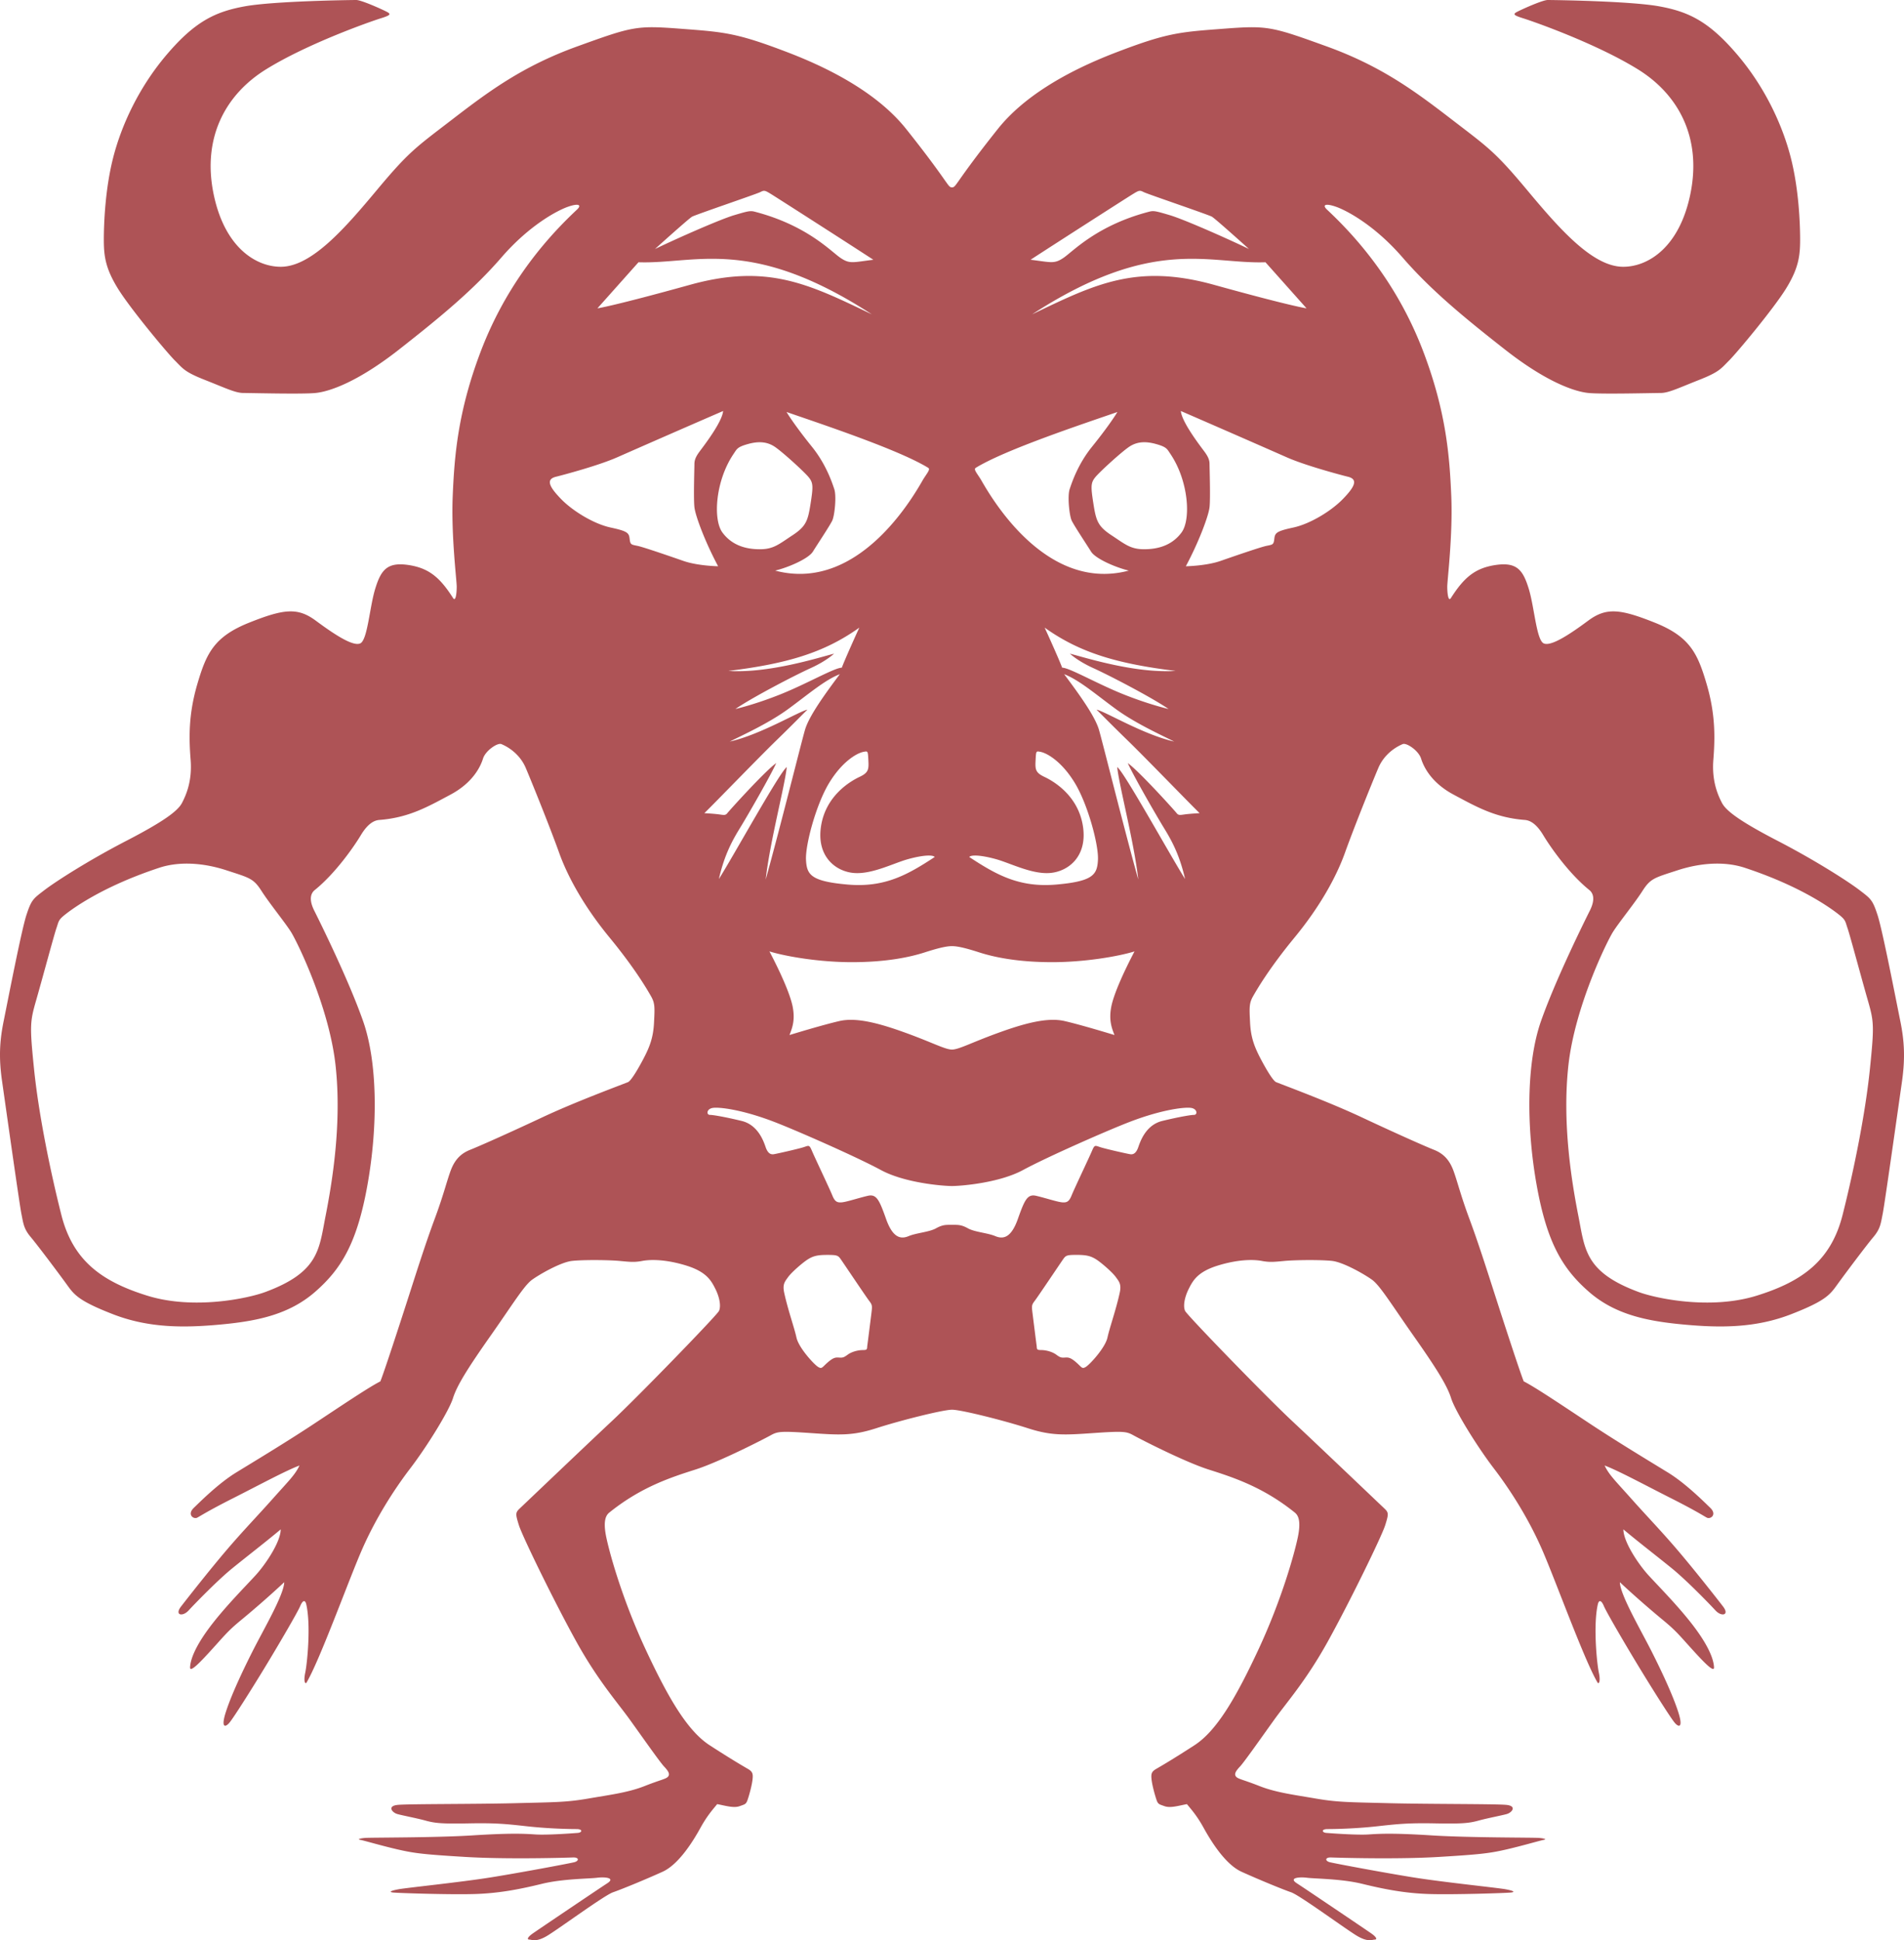 <svg xmlns="http://www.w3.org/2000/svg" viewBox="0 0 598.475 609.795">
  <path fill="#AE5356" d="M597.31 320.902c-1.26-6.19-5.561-28.436-7.135-33.264s-2.101-5.143-5.667-7.871c-3.568-2.728-13.852-9.341-25.814-15.532-11.963-6.19-16.162-9.444-17.421-11.857s-3.254-6.82-2.728-13.537c.523-6.717.735-14.167-2.098-23.82-2.834-9.653-5.249-14.902-16.268-19.31-11.019-4.407-15.32-4.828-20.986-.629-5.667 4.198-11.648 8.185-13.958 7.135-2.307-1.05-2.937-11.437-4.722-17.209-1.783-5.772-3.672-8.394-10.283-7.45s-10.074 3.987-14.167 10.389c-.849 1.325-1.153-1.574-1.153-3.569s1.783-16.162 1.259-28.542c-.526-12.383-1.573-26.235-8.711-45.125-7.135-18.889-18.297-33.577-30.328-44.809-1.571-1.468-.627-2.098 2.729-.945 3.357 1.154 12.173 5.772 20.987 15.95 8.814 10.177 19.098 18.68 32.217 28.963 13.116 10.283 21.934 13.222 26.235 13.643 4.302.421 20.148 0 22.667 0s5.666-1.574 12.066-4.092c6.401-2.519 6.873-3.516 9.444-6.087s14.063-16.371 17.944-22.667c3.884-6.296 4.407-10.18 4.407-15.32s-.418-15.95-2.937-25.815c-2.519-9.865-7.873-21.828-16.794-32.323-8.92-10.495-15.32-13.537-24.556-15.217C512.307.313 488.068 0 486.495 0c-1.574 0-7.662 2.728-9.339 3.569-1.68.839-1.678 1.153 1.68 2.204s22.772 7.871 35.889 15.95c13.116 8.08 20.043 21.723 16.686 38.828-3.359 17.106-13.303 23.296-21.198 23.296-9.653 0-20.148-12.069-30.223-24.135-10.074-12.066-12.172-13.328-23.505-22.037-11.334-8.709-22.037-16.791-39.458-23.087s-18.574-6.611-32.426-5.561-17.63 1.259-33.791 7.45c-16.159 6.191-29.275 14.167-37.146 24.032-7.87 9.865-11.441 15.111-12.489 16.58s-1.313 1.808-1.942 1.808-.892-.337-1.941-1.808c-1.05-1.471-4.619-6.717-12.489-16.58-7.871-9.862-20.987-17.841-37.146-24.032-16.159-6.19-19.939-6.402-33.791-7.452-13.852-1.05-15.005-.735-32.426 5.561-17.42 6.296-28.124 14.378-39.458 23.087-11.333 8.709-13.431 9.968-23.505 22.037-10.074 12.069-20.569 24.135-30.222 24.135-7.896 0-17.839-6.19-21.198-23.296-3.36-17.106 3.569-30.746 16.685-38.828 13.117-8.082 32.532-14.899 35.889-15.947 3.357-1.047 3.357-1.365 1.68-2.204S113.545 0 111.971 0c-1.574 0-25.815.315-35.05 1.995-9.235 1.68-15.635 4.723-24.555 15.217-8.921 10.495-14.272 22.458-16.791 32.32-2.519 9.863-2.939 20.672-2.939 25.815 0 5.143.526 9.024 4.41 15.32 3.883 6.296 15.373 20.095 17.944 22.667s3.042 3.569 9.444 6.087c6.402 2.518 9.55 4.092 12.069 4.092s18.365.421 22.667 0c4.302-.42 13.117-3.357 26.236-13.643 13.119-10.286 23.402-18.783 32.217-28.963 8.815-10.18 17.629-14.796 20.987-15.95 3.357-1.153 4.302-.523 2.73.945-12.031 11.232-23.19 25.92-30.328 44.809-7.137 18.889-8.185 32.741-8.709 45.125-.524 12.384 1.254 26.548 1.254 28.54s-.305 4.893-1.154 3.569c-4.092-6.402-7.555-9.445-14.167-10.389-6.611-.944-8.5 1.68-10.283 7.45s-2.413 16.162-4.722 17.209c-2.31 1.048-8.291-2.939-13.958-7.135s-9.968-3.778-20.987.629c-11.019 4.408-13.431 9.654-16.265 19.31-2.833 9.656-2.624 17.106-2.098 23.82s-1.469 11.124-2.728 13.537c-1.259 2.413-5.458 5.667-17.42 11.857s-22.249 12.804-25.817 15.532-4.092 3.042-5.667 7.871c-1.574 4.828-5.876 27.073-7.135 33.265-1.259 6.19-1.574 11.439-.523 18.785 1.05 7.347 5.458 38.614 6.087 41.763.63 3.147.735 4.722 2.939 7.346 2.204 2.625 8.5 11.019 11.019 14.482 2.518 3.463 3.463 5.352 14.796 9.76 11.333 4.406 22.453 4.303 33.786 3.256s21.513-3.045 29.802-10.285c8.288-7.24 13.222-15.426 16.476-33.789 3.254-18.363 3.148-38.332-1.418-51.317-4.566-12.986-13.459-30.93-15.348-34.708-1.889-3.778-.897-5.604.158-6.455 6.533-5.273 12.356-13.695 14.482-17.236 2.125-3.541 4.097-4.669 5.825-4.8 9.288-.708 15.27-4.171 22.352-7.949 7.083-3.778 9.445-8.815 10.233-11.333.789-2.519 4.566-5.037 5.745-4.566 1.179.471 5.589 2.519 7.714 7.556 2.493 5.914 7.792 19.125 10.467 26.603 2.675 7.478 7.792 16.844 15.819 26.603 8.027 9.759 11.807 16.292 13.066 18.496 1.259 2.204 1.181 3.541.944 8.263-.237 4.723-1.337 7.635-3.463 11.648-2.126 4.015-3.937 6.771-4.722 7.085-2.38.952-16.607 6.218-26.837 11.019-10.23 4.8-19.755 9.052-22.745 10.232-2.99 1.182-4.881 3.148-6.141 6.533-1.259 3.385-2.204 7.556-5.037 15.189-2.833 7.634-5.352 15.584-8.263 24.633-2.912 9.049-7.714 23.77-8.815 26.445-3.622 1.811-12.593 7.869-21.171 13.537-8.578 5.666-18.652 11.725-24.163 15.109-5.51 3.387-11.097 8.975-13.3 11.098s-.078 3.699 1.103 3.07c1.181-.631 3.385-2.127 11.333-6.141s16.529-8.658 20.778-10.232c-1.418 2.992-3.385 4.801-8.422 10.467s-9.367 10.074-14.718 16.371c-5.352 6.295-11.963 14.717-14.089 17.473-2.125 2.756.474 3.307 2.362 1.26 1.889-2.049 9.052-9.445 13.696-13.223s10.782-8.5 15.27-12.277c0 3.855-4.644 10.861-7.871 14.402-3.226 3.541-10.152 10.467-14.874 16.922-4.723 6.455-5.667 10.152-5.745 12.041s3.463-1.889 7.241-6.059c3.778-4.172 4.8-5.512 8.815-8.814 4.015-3.305 9.444-8.029 13.537-11.885-.078 3.936-6.455 14.795-9.918 21.643s-6.77 14.012-8.422 19.127-.159 4.959 1.181 3.307 6.533-9.838 10.94-17.078 10.389-17.475 11.255-19.52c.866-2.045 1.594-1.836 1.889-.551 1.496 6.533.315 18.496-.314 21.486-.63 2.988.078 3.676.393 3.146 4.171-7.004 13.3-32.348 17.474-41.869 4.173-9.523 9.759-18.418 15.111-25.422 5.352-7.004 12.2-18.104 13.459-22.115s4.722-9.523 11.807-19.598c7.084-10.074 10.547-15.818 13.066-17.629s9.052-5.51 12.515-5.904c3.463-.393 11.57-.314 14.955 0 3.385.316 4.645.474 7.163 0 2.519-.473 7.241-.551 13.695 1.417 6.455 1.971 7.949 4.723 9.289 7.4s1.811 5.51 1.103 6.926c-.708 1.416-25.029 26.523-33.685 34.629-8.656 8.107-27.467 26.053-28.885 27.389-1.418 1.338-1.418 1.734-.315 5.275s11.333 24.477 18.103 36.676c6.77 12.201 12.83 18.967 16.844 24.557 4.015 5.588 9.367 13.223 10.704 14.641 1.337 1.418 1.889 2.361 1.259 3.146-.629.787-2.204.945-7.399 2.992-5.195 2.049-10.94 2.756-17.788 3.938s-10.547 1.127-22.875 1.443c-12.328.314-33.318.211-36.833.525-3.516.314-1.889 2.412-.209 2.887 1.68.473 5.928 1.26 8.815 2.047 2.886.789 4.881 1.051 13.275.893 8.394-.16 11.492.105 18.521.891 7.029.787 13.59.893 15.688.893s1.783 1.102.42 1.205c-1.362.104-9.653.736-13.431.475s-8.238-.422-19.833.314c-11.595.736-31.955.629-33.632.789-1.678.158-2.519.418-1.365.629s7.188 1.992 12.122 3.096 7.792 1.467 20.937 2.256 31.718.236 33.685.158 1.967 1.104.393 1.496c-1.574.393-17.078 3.307-26.444 4.801-9.367 1.494-26.289 3.227-28.807 3.699-2.519.475-3.07.867-1.652 1.023s17.551.707 25.578.473c8.027-.234 14.796-1.652 21.251-3.227s14.796-1.574 17.237-1.889 5.903 0 3.226 1.732c-2.677 1.734-21.566 14.482-23.374 15.742-1.809 1.258-1.889 1.967-1.104 1.967.786 0 2.048.865 5.43-1.104s18.103-12.83 20.856-13.773c2.752-.945 10.389-4.094 15.584-6.455 5.196-2.363 9.759-9.918 11.885-13.773s3.856-5.746 5.274-7.479c2.833.553 5.233 1.301 7.084.631 1.594-.578 1.967-.553 2.44-1.889.474-1.338 1.337-4.408 1.574-6.375s0-2.598-1.496-3.463c-1.496-.867-5.037-2.912-11.963-7.4s-12.907-14.639-20.07-29.984c-7.163-15.346-11.255-29.752-12.437-35.418-1.181-5.668.151-7.09 1.023-7.793 9.996-8.029 19.362-11.018 26.996-13.459 7.634-2.439 21.566-9.604 23.689-10.781 2.123-1.18 3.07-1.338 12.278-.707 9.208.629 13.3.943 20.856-1.496 7.555-2.441 21.014-5.826 23.848-5.826 2.833 0 16.292 3.385 23.848 5.826 7.556 2.439 11.648 2.125 20.856 1.496 9.207-.631 10.151-.475 12.277.707s16.056 8.344 23.689 10.781 17 5.43 26.996 13.459c.871.701 2.203 2.125 1.022 7.793-1.182 5.666-5.274 20.07-12.437 35.418-7.163 15.348-13.145 25.5-20.07 29.984-6.926 4.486-10.467 6.533-11.963 7.4-1.496.865-1.732 1.496-1.496 3.463.237 1.967 1.104 5.037 1.574 6.375.471 1.336.846 1.311 2.44 1.889 1.849.67 4.251-.078 7.085-.631 1.418 1.732 3.147 3.623 5.273 7.479s6.689 11.41 11.885 13.773c5.195 2.361 12.829 5.51 15.585 6.455 2.755.943 17.474 11.807 20.855 13.773 3.383 1.967 4.645 1.104 5.43 1.104.786 0 .708-.709-1.103-1.967-1.812-1.26-20.7-14.012-23.375-15.742-2.675-1.729.789-2.047 3.227-1.732s10.782.314 17.236 1.889c6.455 1.574 13.223 2.992 21.252 3.227 8.028.234 24.162-.314 25.578-.473 1.415-.158.866-.553-1.652-1.023s-19.44-2.203-28.807-3.699c-9.367-1.496-24.871-4.408-26.444-4.801-1.574-.393-1.574-1.574.393-1.496s20.541.631 33.686-.158c13.144-.789 16.002-1.152 20.936-2.256 4.932-1.104 10.966-2.885 12.122-3.096 1.153-.211.314-.473-1.365-.629s-22.037-.053-33.632-.789c-11.596-.736-16.056-.576-19.834-.314-3.777.262-12.068-.367-13.431-.475-1.365-.105-1.678-1.205.42-1.205 2.099 0 8.656-.104 15.688-.893 7.031-.787 10.127-1.051 18.521-.891 8.394.158 10.389-.105 13.274-.893 2.887-.787 7.135-1.574 8.815-2.047 1.68-.475 3.307-2.572-.209-2.887-3.517-.314-24.503-.211-36.834-.525-12.33-.316-16.027-.262-22.875-1.443-6.849-1.182-12.593-1.889-17.789-3.938-5.195-2.047-6.77-2.203-7.399-2.992-.629-.787-.078-1.732 1.26-3.146 1.337-1.416 6.689-9.053 10.703-14.641 4.015-5.59 10.074-12.355 16.844-24.557 6.771-12.199 17-33.133 18.104-36.676 1.104-3.545 1.104-3.938-.314-5.275-1.418-1.336-20.227-19.281-28.885-27.389-8.659-8.105-32.978-33.213-33.686-34.629s-.236-4.252 1.104-6.926c1.34-2.676 2.833-5.43 9.288-7.4 6.455-1.968 11.177-1.888 13.695-1.417 2.519.472 3.778.316 7.163 0 3.385-.314 11.492-.393 14.955 0 3.463.394 9.996 4.093 12.515 5.904 2.518 1.811 5.981 7.555 13.065 17.629 7.085 10.074 10.548 15.586 11.807 19.598 1.26 4.012 8.107 15.111 13.459 22.115 5.353 7.004 10.94 15.898 15.111 25.422 4.171 9.521 13.301 34.865 17.474 41.869.314.529 1.022-.158.393-3.146-.629-2.99-1.811-14.955-.314-21.486.292-1.287 1.022-1.496 1.889.551.866 2.049 6.848 12.279 11.255 19.52 4.408 7.24 9.604 15.426 10.941 17.078 1.337 1.652 2.833 1.811 1.181-3.307-1.652-5.119-4.959-12.279-8.422-19.127s-9.837-17.707-9.918-21.643c4.093 3.855 9.522 8.578 13.537 11.885s5.037 4.643 8.814 8.814c3.778 4.17 7.319 7.947 7.241 6.059s-1.022-5.588-5.745-12.041c-4.722-6.451-11.647-13.381-14.874-16.922s-7.87-10.547-7.87-14.402c4.485 3.777 10.625 8.5 15.27 12.277 4.644 3.777 11.807 11.178 13.695 13.223 1.89 2.045 4.485 1.496 2.362-1.26s-8.736-11.178-14.088-17.473c-5.353-6.297-9.682-10.705-14.719-16.371s-7.004-7.477-8.422-10.467c4.251 1.574 12.829 6.219 20.778 10.232 7.948 4.014 10.151 5.51 11.333 6.141 1.181.629 3.307-.945 1.104-3.07-2.204-2.125-7.793-7.715-13.301-11.098-5.508-3.381-15.585-9.443-24.163-15.109-8.577-5.668-17.551-11.727-21.17-13.537-1.104-2.678-5.903-17.395-8.815-26.445-2.911-9.051-5.43-17-8.263-24.633-2.834-7.634-3.778-11.807-5.037-15.189-1.26-3.382-3.148-5.352-6.141-6.533-2.992-1.181-12.515-5.43-22.744-10.232-10.23-4.803-24.458-10.066-26.838-11.019-.788-.314-2.597-3.07-4.722-7.085-2.126-4.014-3.227-6.926-3.463-11.648-.237-4.722-.315-6.059.944-8.263 1.259-2.204 5.037-8.737 13.065-18.496 8.029-9.759 13.145-19.125 15.819-26.603s7.974-20.689 10.467-26.603c2.126-5.037 6.533-7.084 7.714-7.556 1.182-.471 4.959 2.048 5.745 4.566.786 2.519 3.148 7.556 10.232 11.333 7.085 3.778 13.066 7.241 22.353 7.948 1.728.131 3.699 1.26 5.825 4.801 2.125 3.541 7.948 11.963 14.481 17.236 1.053.852 2.048 2.677.158 6.455-1.889 3.778-10.781 21.722-15.348 34.708-4.566 12.985-4.669 32.954-1.418 51.317 3.252 18.362 8.186 26.548 16.477 33.789 8.288 7.24 18.468 9.238 29.802 10.285 11.333 1.047 22.455 1.154 33.788-3.254s12.277-6.297 14.796-9.76 8.815-11.857 11.019-14.481c2.204-2.624 2.31-4.198 2.939-7.347s5.037-34.415 6.087-41.762c1.01-7.35.694-12.596-.564-18.787zm-491.847 13.849c2.048 18.418-1.103 37.148-3.148 47.537-2.045 10.389-2.033 17.506-18.889 23.77-5.51 2.047-22.588 5.666-37.07 1.182-14.481-4.486-23.455-11.097-27.074-25.422s-7.163-31.955-8.578-45.807c-1.416-13.853-1.259-14.955.708-21.801 1.967-6.845 5.588-20.382 6.324-22.483.735-2.1.524-2.519 2.625-4.198 2.1-1.68 11.542-8.815 29.698-14.796 6.289-2.073 13.852-1.574 21.093.789 7.241 2.362 8.5 2.519 11.018 6.455 2.519 3.937 7.399 9.918 9.289 12.908 1.887 2.988 11.959 23.448 14.004 41.866zM397.77 82.426l12.907 14.481s-4.722-.63-29.121-7.399c-24.399-6.77-37.463-.159-57.141 9.288 38.096-24.711 55.41-15.74 73.355-16.37zm-54.071 127.578c5.037 2.282 18.338 9.208 23.611 12.829 0 0-5.981-1.337-14.244-4.644-8.264-3.307-16.922-8.344-19.204-8.344-.866-2.362-4.723-10.94-5.511-12.593 11.019 7.871 22.667 11.333 41.163 13.615-12.751.788-28.019-4.093-33.215-5.43.004.004 2.364 2.286 7.4 4.567zm15.925-37.382c-4.302 0-5.981-1.574-10.283-4.408-4.304-2.833-4.827-4.616-5.666-9.968-.839-5.352-.839-6.505.629-8.291 1.472-1.783 8.5-8.185 10.81-9.656 2.308-1.468 4.932-1.68 8.289-.735s3.41 1.516 4.513 3.148c5.667 8.394 6.506 20.569 3.463 24.662-3.043 4.092-7.453 5.248-11.755 5.248zm-3.568-111.603c2.048-1.26 2.203-1.26 3.463-.63 1.259.63 20.307 7.084 21.407 7.714 1.101.629 11.648 10.152 11.648 10.152-7.715-3.7-20.622-9.366-24.87-10.625-4.249-1.259-5.05-1.468-6.455-1.103-16.371 4.251-23.926 12.437-26.918 14.481s-3.937 1.418-10.39.629c7.717-5.033 30.07-19.359 32.115-20.618zm-49.321 85.997c9.235-5.667 33.268-13.643 44.495-17.524-.945 1.574-3.569 5.458-7.977 10.913s-6.296 11.125-7.029 13.328c-.735 2.204-.105 8.291.63 9.865.732 1.574 4.722 7.556 6.085 9.759 1.364 2.204 7.555 4.931 11.859 5.981-27.704 7.346-45.333-26.865-46.698-28.963-1.365-2.097-2.085-2.918-1.365-3.359zm6.428 123.04c4.485 1.259 11.096 4.722 16.763 4.33 5.667-.393 11.963-5.037 10.467-14.718s-9.288-14.167-12.121-15.504c-2.834-1.337-2.912-2.363-2.756-5.274.156-2.912.144-2.849 1.496-2.597 2.126.393 6.771 3.07 10.862 9.837 4.093 6.767 7.478 19.44 7.241 24.084-.237 4.645-1.418 6.77-13.066 7.792s-18.889-3.07-27.389-8.659c.632-.787 4.017-.551 8.503.709zm-13.931 27.311c1.496 0 3.7.393 8.578 1.967 4.879 1.574 12.356 3.07 22.903 3.07 10.548 0 21.093-1.889 25.894-3.385-3.148 5.982-6.533 13.3-7.319 17.473-.785 4.174.159 6.611 1.022 8.815 0 0-10.232-3.148-15.74-4.407-5.508-1.26-12.985.866-21.171 3.855-8.186 2.99-12.041 5.115-14.167 5.115-2.125 0-5.981-2.125-14.167-5.115-8.185-2.989-15.663-5.115-21.17-3.855-5.508 1.259-15.741 4.407-15.741 4.407.866-2.204 1.811-4.644 1.022-8.815-.789-4.17-4.171-11.491-7.319-17.473 4.8 1.496 15.348 3.385 25.893 3.385s18.022-1.496 22.903-3.07c4.883-1.574 7.083-1.967 8.579-1.967zm-5.429-28.019c-8.5 5.588-15.741 9.681-27.389 8.659-11.648-1.022-12.83-3.148-13.066-7.792-.236-4.644 3.148-17.314 7.241-24.084s8.737-9.444 10.863-9.837c1.352-.252 1.337-.315 1.496 2.597.159 2.911.078 3.937-2.755 5.274-2.833 1.337-10.626 5.825-12.122 15.504-1.496 9.679 4.8 14.325 10.467 14.718 5.667.393 12.278-3.07 16.763-4.33s7.872-1.497 8.502-.709zm-64.852-58.477c18.496-2.282 30.144-5.745 41.163-13.615-.789 1.652-4.644 10.233-5.511 12.593-2.282 0-10.94 5.037-19.204 8.344-8.263 3.307-14.245 4.644-14.245 4.644 5.273-3.622 18.574-10.547 23.611-12.829s7.399-4.566 7.399-4.566c-5.194 1.336-20.464 6.217-33.213 5.429zm-1.864-43.495c-3.042-4.093-2.204-16.265 3.463-24.662 1.103-1.634 1.156-2.204 4.513-3.148s5.981-.735 8.291.735 9.338 7.873 10.81 9.656c1.471 1.783 1.468 2.939.629 8.291s-1.362 7.135-5.667 9.968c-4.304 2.833-5.981 4.408-10.283 4.408s-8.714-1.156-11.756-5.248zm64.643-20.36c.718.441 0 1.259-1.365 3.357-1.365 2.098-18.995 36.309-46.699 28.963 4.302-1.05 10.495-3.778 11.857-5.981 1.362-2.204 5.352-8.186 6.087-9.759.735-1.574 1.365-7.662.629-9.865s-2.625-7.871-7.032-13.328-7.032-9.338-7.976-10.913c11.232 3.884 35.264 11.86 44.499 17.526zm-74.193-78.912c1.103-.63 20.148-7.084 21.407-7.714s1.418-.63 3.463.63c2.045 1.259 24.399 15.584 32.111 20.622-6.455.788-7.399 1.417-10.389-.63-2.989-2.047-10.547-10.233-26.917-14.481-1.406-.365-2.204-.159-6.455 1.103-4.251 1.262-17.159 6.926-24.871 10.626.003-.005 10.551-9.527 11.651-10.156zm-16.841 14.322c17.944.629 35.259-8.344 73.352 16.37-19.677-9.444-32.741-16.055-57.14-9.288s-29.122 7.399-29.122 7.399l12.91-14.481zm14.114 93.868c-3.133-1.093-12.384-4.302-14.376-4.722-1.992-.421-2.309-.315-2.519-2.204-.209-1.889-.629-2.413-5.981-3.569-5.352-1.156-11.963-5.246-15.532-8.918-3.568-3.672-5.037-6.193-1.68-7.032 3.357-.839 13.746-3.672 19.204-6.087a6136.11 6136.11 0 0 1 33.371-14.587c-.315 3.569-6.296 11.228-7.45 12.802-1.154 1.574-1.574 2.625-1.574 3.883 0 1.26-.315 10.704 0 13.537s3.463 11.125 7.45 18.574c-.001.003-6.4-.103-10.913-1.677zm6.586 79.28c3.856-3.778 17.29-17.683 22.642-22.875 5.352-5.193 8.132-8.08 9.759-9.654-2.571.474-14.64 7.818-24.399 10.021 3.725-1.889 12.119-5.667 18.365-10.233 6.246-4.566 11.492-9.129 16.214-10.94-4.644 6.218-9.681 13.144-10.94 17.474-1.259 4.329-7.792 30.696-12.356 47.066 1.259-11.57 6.14-29.985 6.611-35.337-2.126 1.418-16.844 28.097-21.33 35.181 1.574-6.848 3.7-11.255 6.455-15.741 2.755-4.485 9.759-16.685 11.57-20.7-3.385 2.363-14.547 14.691-15.373 15.741-.577.735-1.13.582-2.493.393-1.708-.237-4.725-.396-4.725-.396zm52.493 157.33c-.314 2.518-1.103 8.814-1.259 9.918-.156 1.102.159 1.496-1.417 1.496-1.577 0-3.541.551-4.723 1.418-1.181.865-1.574 1.021-2.677.943-1.104-.078-1.811-.078-3.622 1.496s-1.811 2.203-3.07 1.418-6.06-5.98-6.77-9.207c-.71-3.227-2.677-8.66-3.855-14.09-.589-2.709.236-3.541 1.259-4.959 1.022-1.418 4.407-4.406 6.14-5.509 1.732-1.104 3.148-1.418 6.14-1.418 2.992 0 3.385.158 4.17 1.259.786 1.1 7.949 11.807 8.974 13.145 1.025 1.336 1.025 1.571.71 4.09zm78.074-6.611c-1.181 5.43-3.148 10.861-3.855 14.088-.708 3.227-5.511 8.422-6.771 9.207-1.259.787-1.259.16-3.069-1.416-1.812-1.578-2.519-1.574-3.622-1.496-1.103.078-1.496-.078-2.677-.945-1.182-.867-3.148-1.418-4.723-1.418s-1.259-.393-1.418-1.496c-.158-1.104-.944-7.398-1.259-9.918-.315-2.518-.315-2.756.707-4.092 1.022-1.338 8.186-12.041 8.974-13.145.788-1.103 1.182-1.259 4.171-1.259s4.407.314 6.14 1.418c1.733 1.103 5.115 4.093 6.141 5.511s1.851 2.25 1.261 4.961zm23.377-55.896c-1.022 0-4.801.645-9.996 1.903-5.195 1.26-6.926 6.455-7.556 8.264s-1.496 2.362-2.519 2.203c-1.022-.158-7.634-1.651-9.366-2.203s-1.811-.866-2.677 1.181c-.867 2.048-5.589 11.963-6.375 13.931-.785 1.967-1.496 2.362-3.069 2.203-1.574-.158-5.353-1.418-8.107-2.047-2.755-.63-3.622 1.337-5.745 7.318s-4.644 6.374-7.084 5.352-6.455-1.259-8.578-2.44c-2.123-1.181-3.148-1.103-5.037-1.103-1.889 0-2.912-.078-5.037 1.103-2.126 1.182-6.14 1.418-8.578 2.44s-4.959.63-7.084-5.352c-2.126-5.981-2.992-7.948-5.745-7.318-2.752.629-6.533 1.889-8.107 2.047-1.574.159-2.282-.236-3.07-2.203-.788-1.968-5.51-11.885-6.374-13.931-.864-2.045-.944-1.732-2.677-1.181s-8.344 2.048-9.367 2.203c-1.022.156-1.889-.393-2.518-2.203-.63-1.811-2.363-7.004-7.556-8.264-5.193-1.259-8.974-1.903-9.996-1.903s-1.103-1.652.629-2.126c1.733-.474 9.158.338 19.44 4.264 7.004 2.678 26.13 11.097 33.686 15.189s19.597 5.037 22.352 5.037c2.756 0 14.797-.944 22.352-5.037 7.556-4.093 26.682-12.515 33.686-15.189 10.28-3.929 17.708-4.737 19.44-4.264s1.655 2.126.633 2.126zm-2.992-94.43c-1.362.189-1.916.34-2.493-.393-.823-1.05-11.988-13.381-15.373-15.741 1.811 4.015 8.814 16.214 11.57 20.7 2.755 4.486 4.881 8.893 6.455 15.741-4.486-7.084-19.204-33.763-21.33-35.181.474 5.352 5.353 23.77 6.611 35.337-4.565-16.37-11.097-42.737-12.355-47.066-1.26-4.33-6.297-11.255-10.94-17.474 4.722 1.811 9.968 6.375 16.214 10.94s14.641 8.344 18.362 10.233c-9.759-2.204-21.825-9.55-24.399-10.021 1.627 1.574 4.408 4.46 9.76 9.654 5.352 5.193 18.785 19.098 22.642 22.875-.002.003-3.019.162-4.724.396zm49.713-99.086c-3.568 3.672-10.18 7.765-15.531 8.918s-5.772 1.68-5.981 3.569c-.209 1.889-.524 1.783-2.519 2.204-1.992.42-11.243 3.629-14.376 4.722-4.513 1.574-10.913 1.68-10.913 1.68 3.987-7.45 7.136-15.741 7.45-18.574.314-2.833 0-12.278 0-13.537s-.418-2.31-1.574-3.884c-1.153-1.574-7.135-9.235-7.449-12.802a6245.95 6245.95 0 0 1 33.37 14.587c5.455 2.413 15.844 5.249 19.203 6.087 3.357.837 1.889 3.358-1.68 7.03zm165.698 179.13c-1.417 13.852-4.958 31.481-8.577 45.807s-12.593 20.936-27.074 25.422c-14.481 4.484-31.56.865-37.07-1.182-16.856-6.262-16.844-13.381-18.889-23.77s-5.196-29.122-3.148-47.537c2.048-18.416 12.122-38.881 14.011-41.87 1.889-2.99 6.77-8.974 9.288-12.908 2.519-3.934 3.777-4.092 11.019-6.455 7.241-2.362 14.804-2.858 21.093-.788 18.153 5.981 27.598 13.117 29.695 14.796 2.101 1.68 1.89 2.098 2.625 4.198.732 2.098 4.354 15.635 6.323 22.483 1.968 6.849 2.122 7.952.704 21.804z"/>
</svg>
